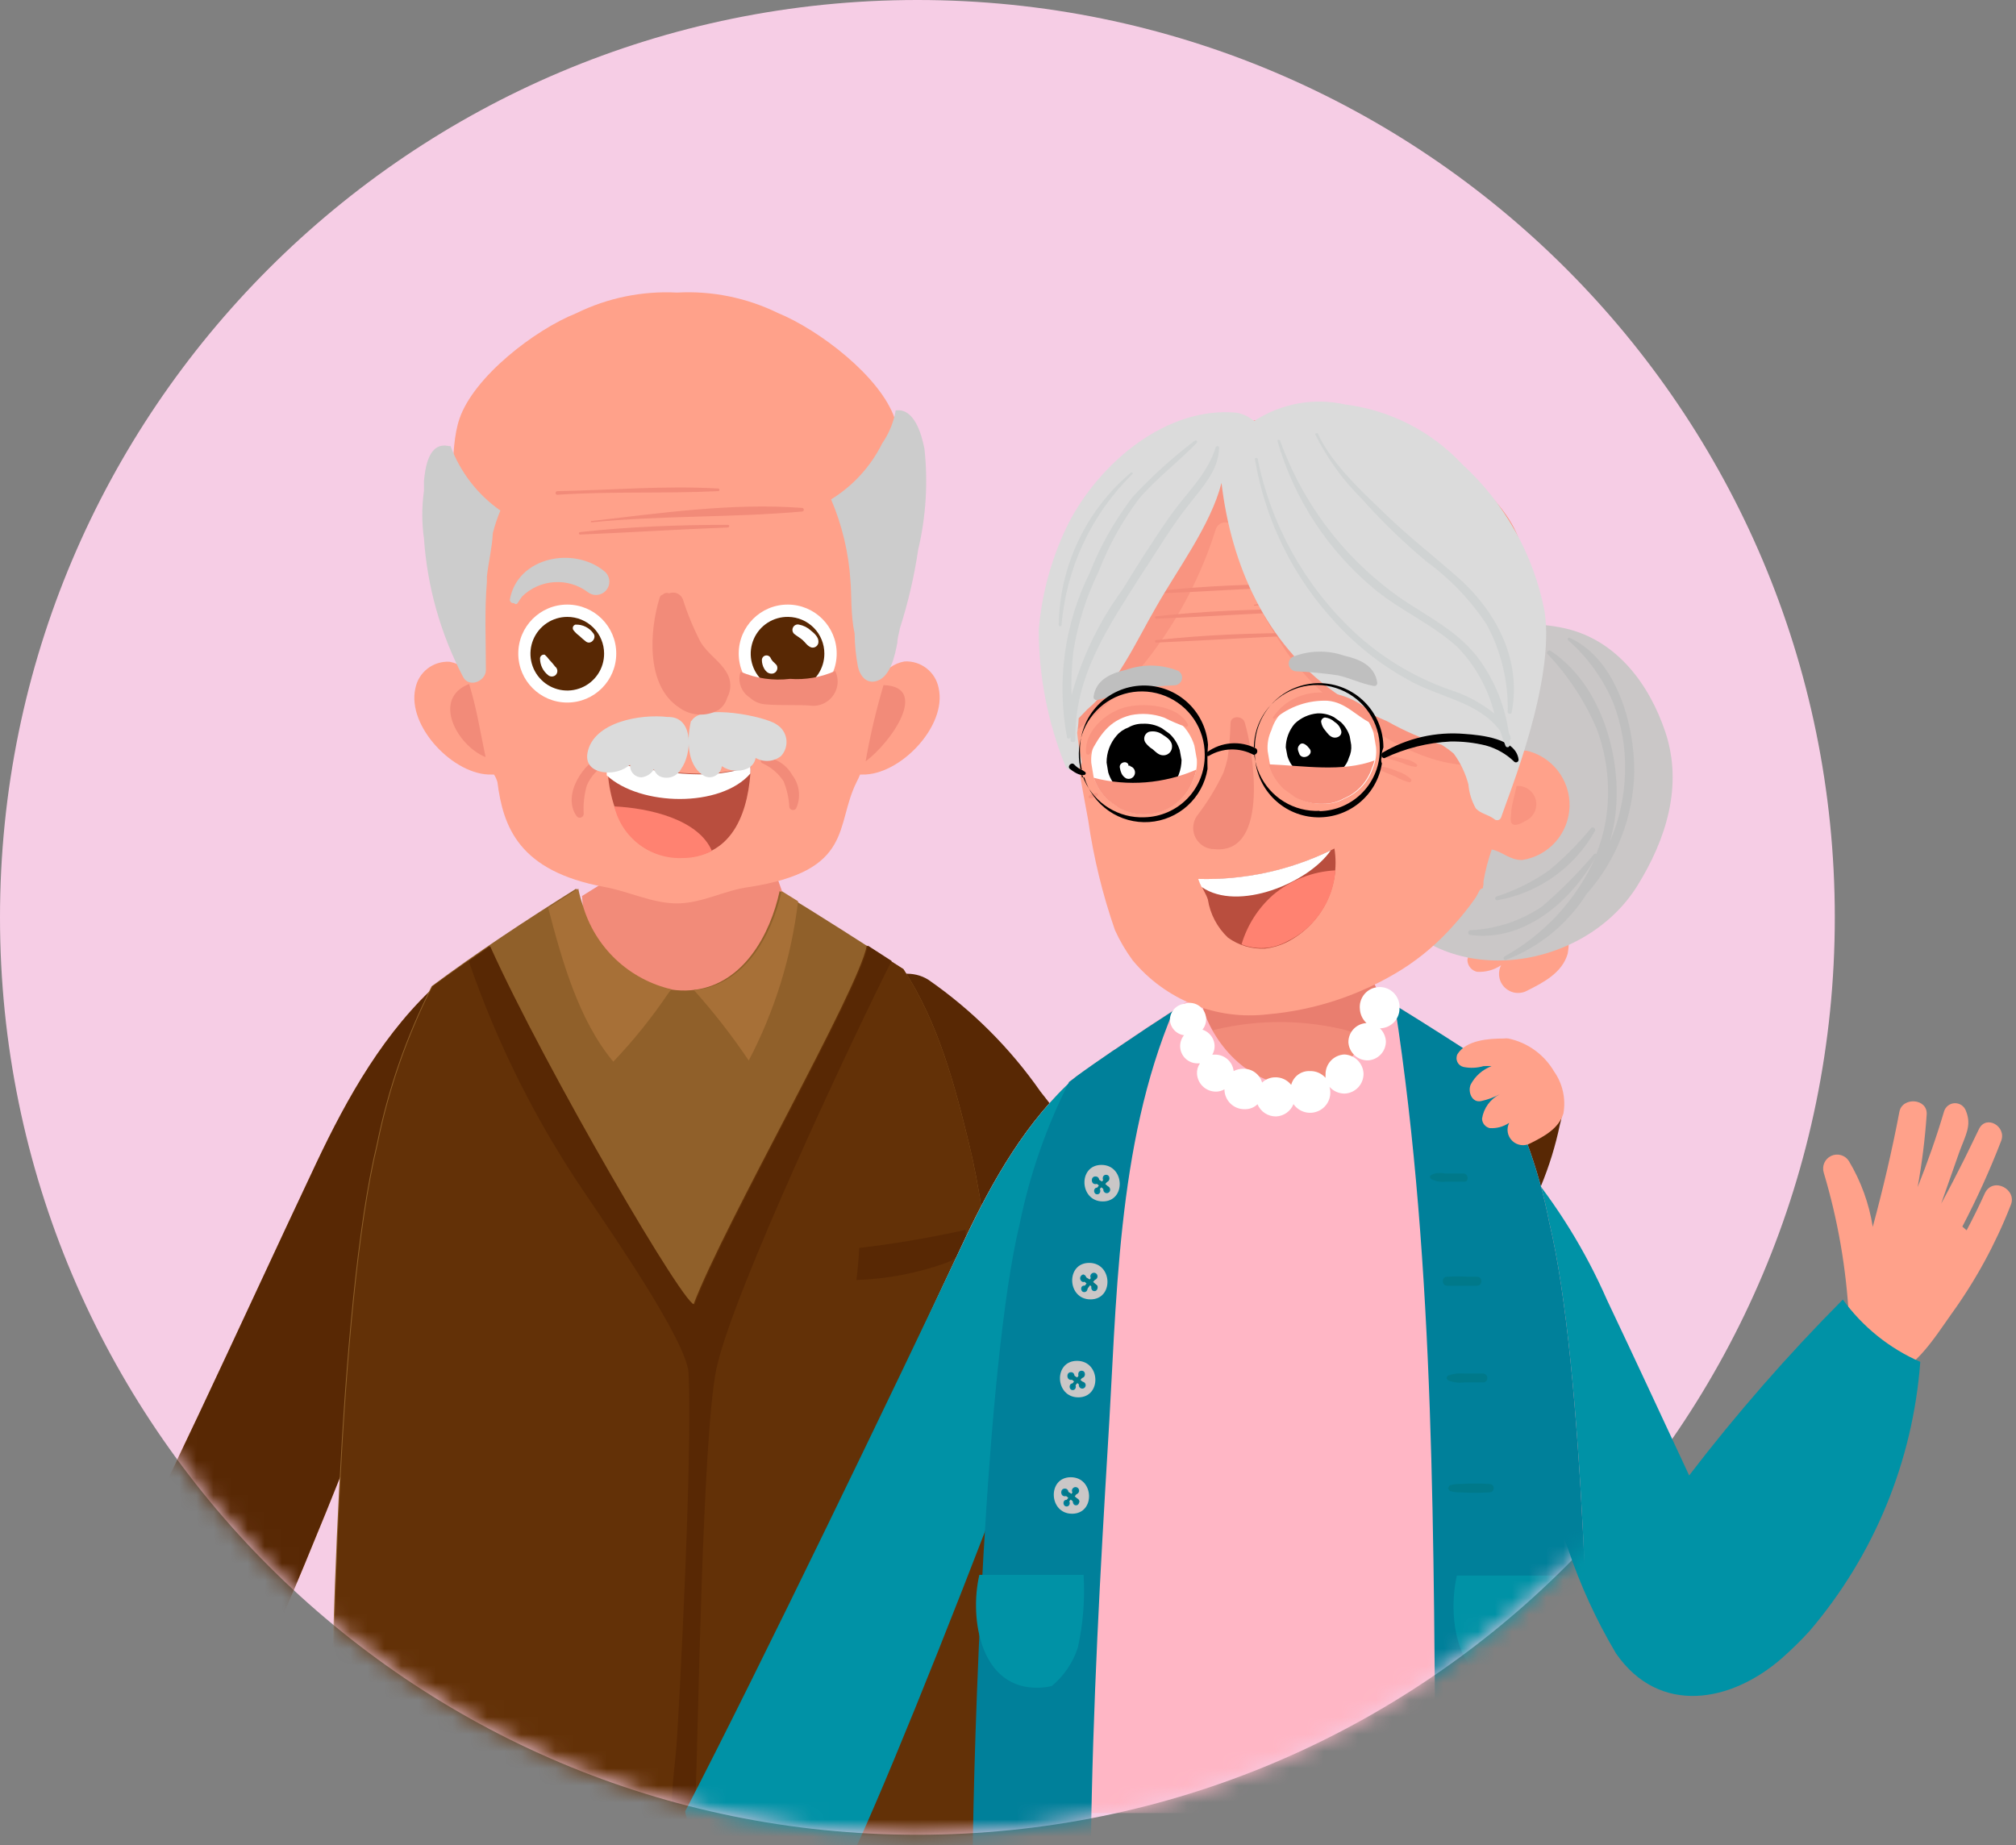 <svg width="118" height="108" viewBox="0 0 118 108" fill="none" xmlns="http://www.w3.org/2000/svg">
<rect x="0" y="0" width="118" height="108" fill="#808080" stroke="none"/>
<path d="M53.697 107.394C83.353 107.394 107.394 83.353 107.394 53.697C107.394 24.041 83.353 0 53.697 0C24.041 0 0 24.041 0 53.697C0 83.353 24.041 107.394 53.697 107.394Z" fill="#F6CDE5"/>
<path d="M116.188 69.821C115.851 70.562 115.495 71.293 115.11 72.015L114.86 71.794C115.712 70.168 116.47 68.494 117.131 66.781C117.458 65.934 116.255 65.222 115.832 66.088C115.553 66.675 115.264 67.252 114.985 67.83C114.543 68.715 114.09 69.59 113.619 70.456C113.965 69.494 114.312 68.465 114.668 67.474C115.024 66.483 115.428 65.896 115.072 65.03C115.025 64.893 114.935 64.775 114.816 64.692C114.697 64.61 114.554 64.569 114.409 64.574C114.264 64.58 114.125 64.632 114.012 64.722C113.9 64.813 113.819 64.938 113.782 65.078C113.34 66.569 112.82 68.041 112.243 69.485C112.497 68.081 112.674 66.665 112.772 65.242C112.84 64.279 111.339 64.193 111.175 65.078C110.742 67.358 110.213 69.6 109.616 71.813C109.402 70.453 108.928 69.146 108.221 67.964C108.116 67.796 107.952 67.671 107.761 67.615C107.57 67.558 107.365 67.573 107.184 67.657C107.003 67.741 106.859 67.888 106.779 68.07C106.699 68.252 106.689 68.458 106.749 68.647C107.575 71.411 108.069 74.263 108.221 77.143C108.217 77.159 108.217 77.176 108.221 77.191C108.163 77.319 108.137 77.459 108.148 77.599C108.158 77.739 108.204 77.874 108.281 77.992C108.358 78.109 108.463 78.205 108.588 78.27C108.712 78.336 108.851 78.368 108.991 78.365C109.012 78.479 109.061 78.586 109.136 78.676C109.21 78.765 109.306 78.834 109.414 78.875L109.155 79.385C108.876 79.953 109.27 80.857 110.001 80.751C111.926 80.463 113.157 78.404 114.225 76.903C115.638 74.946 116.799 72.819 117.679 70.572C118.112 69.638 116.679 68.859 116.188 69.821Z" fill="#FFA18A"/>
<path d="M107.865 76.067C104.649 79.302 101.644 82.741 98.869 86.362C97.272 82.937 95.685 79.512 94.059 76.087C92.798 73.208 91.136 70.523 89.123 68.11C88.219 67.475 87.295 66.86 86.342 66.263L83.706 64.579C83.389 64.513 83.067 64.474 82.744 64.464C83.437 67.956 86.034 75.365 88.959 83.004C88.959 83.004 88.959 83.004 88.959 83.072C89.922 85.592 90.739 88.132 91.769 90.624C92.487 92.771 93.432 94.836 94.588 96.782C97.118 100.429 101.323 99.668 104.306 97.052C104.869 96.555 105.406 96.028 105.912 95.474C109.695 91.044 111.967 85.523 112.397 79.714C110.588 78.925 109.023 77.665 107.865 76.067Z" fill="#0092A6"/>
<mask id="mask0_394_46528" style="mask-type:alpha" maskUnits="userSpaceOnUse" x="0" y="0" width="108" height="108">
<path d="M53.697 107.394C83.353 107.394 107.394 83.353 107.394 53.697C107.394 24.041 83.353 0 53.697 0C24.041 0 0 24.041 0 53.697C0 83.353 24.041 107.394 53.697 107.394Z" fill="#A2B5A5"/>
</mask>
<g mask="url(#mask0_394_46528)">
<path d="M96.868 45.278C96.868 45.253 96.858 45.228 96.84 45.21C96.822 45.192 96.798 45.182 96.772 45.182C96.747 45.182 96.722 45.192 96.704 45.21C96.686 45.228 96.676 45.253 96.676 45.278C96.992 47.002 96.735 48.781 95.944 50.344C95.154 51.908 93.873 53.17 92.298 53.937C92.275 53.95 92.257 53.971 92.249 53.997C92.24 54.022 92.242 54.049 92.253 54.074C92.264 54.098 92.283 54.117 92.308 54.128C92.332 54.138 92.36 54.139 92.385 54.13C94.11 53.49 95.53 52.224 96.361 50.582C97.192 48.941 97.373 47.047 96.868 45.278Z" fill="#BFBFBF"/>
<path d="M94.049 47.376C93.816 46.301 93.361 45.288 92.716 44.398C92.07 43.509 91.246 42.763 90.297 42.209C90.22 42.161 90.153 42.267 90.21 42.334C90.956 43.068 91.65 43.853 92.288 44.682C92.843 45.57 93.301 46.515 93.655 47.501C93.679 47.543 93.716 47.575 93.761 47.593C93.807 47.61 93.856 47.612 93.903 47.597C93.949 47.583 93.988 47.553 94.015 47.512C94.042 47.472 94.054 47.424 94.049 47.376Z" fill="#BFBFBF"/>
<path d="M92.462 42.469C92.017 41.837 91.418 41.33 90.721 40.997C90.605 40.997 90.538 41.151 90.644 41.208C91.837 42.03 92.759 43.189 93.29 44.537C93.306 44.566 93.332 44.589 93.363 44.601C93.394 44.613 93.428 44.614 93.46 44.604C93.492 44.594 93.519 44.573 93.537 44.545C93.555 44.517 93.563 44.484 93.559 44.451C93.393 43.698 93.012 43.009 92.462 42.469Z" fill="#BFBFBF"/>
<path d="M92.972 47.876C92.742 47.13 92.373 46.435 91.884 45.826C91.865 45.796 91.835 45.774 91.799 45.766C91.764 45.758 91.727 45.764 91.697 45.783C91.666 45.802 91.644 45.833 91.636 45.868C91.628 45.903 91.634 45.94 91.653 45.971C91.856 46.336 92.048 46.692 92.221 47.068C92.394 47.443 92.462 47.731 92.616 48.03C92.769 48.328 93.02 48.078 92.972 47.876Z" fill="#BFBFBF"/>
<path d="M91.095 52.773C90.566 51.859 89.065 50.445 87.805 50.406C87.701 50.366 87.59 50.347 87.478 50.349C86.381 50.349 84.774 50.455 84.129 51.465C84.079 51.553 84.05 51.653 84.044 51.755C84.039 51.857 84.058 51.959 84.099 52.052C84.14 52.146 84.203 52.229 84.281 52.294C84.36 52.359 84.453 52.404 84.553 52.427C85.035 52.525 85.534 52.502 86.006 52.36L86.583 52.302C85.939 52.553 85.406 53.028 85.082 53.639C84.851 54.149 85.169 55.005 85.861 54.89C86.32 54.784 86.763 54.619 87.18 54.399C86.836 54.573 86.539 54.828 86.315 55.141C86.09 55.454 85.945 55.817 85.89 56.199C85.895 56.358 85.952 56.512 86.053 56.635C86.154 56.759 86.293 56.846 86.448 56.882C86.949 56.914 87.447 56.779 87.863 56.497C87.754 56.71 87.716 56.953 87.756 57.189C87.795 57.425 87.91 57.643 88.082 57.809C88.255 57.975 88.477 58.081 88.714 58.112C88.952 58.142 89.193 58.096 89.402 57.978C90.364 57.497 91.442 56.93 91.759 55.823C91.855 55.296 91.846 54.755 91.732 54.232C91.618 53.709 91.402 53.213 91.095 52.773Z" fill="#FFA18A"/>
<path d="M89.575 62.597C89.416 62.29 89.19 62.022 88.914 61.814C88.638 61.606 88.319 61.462 87.98 61.394C87.641 61.325 87.291 61.334 86.956 61.419C86.621 61.504 86.309 61.663 86.044 61.885C84.466 63.145 82.994 64.502 81.531 65.878C80.29 67.22 78.883 68.4 77.346 69.389C74.517 70.939 70.024 70.169 67.09 69.216C64.348 68.331 62.606 66.08 60.903 63.896C59.119 61.339 56.894 59.12 54.332 57.343C52.61 56.266 49.954 57.853 50.214 59.913C50.907 65.483 52.654 70.87 55.361 75.788C58.065 80.685 62.423 83.918 68.206 83.543C73.594 83.096 78.769 81.234 83.206 78.145C87.376 75.213 90.273 70.803 91.307 65.81C91.41 65.486 91.447 65.144 91.415 64.805C91.383 64.466 91.283 64.136 91.122 63.837C90.96 63.537 90.74 63.273 90.474 63.06C90.209 62.847 89.903 62.689 89.575 62.597Z" fill="#582804"/>
<path d="M44.817 50.551C44.586 50.416 43.219 51.195 43.162 51.003C42.2 50.936 41.237 50.897 40.275 50.888C39.159 50.888 37.504 51.34 36.177 51.07C36.106 51.161 36.018 51.236 35.917 51.292L34.069 52.446C34.143 54.017 34.66 55.535 35.561 56.824C36.043 57.403 36.65 57.865 37.337 58.175C38.024 58.485 38.772 58.635 39.525 58.613C42.315 58.69 45.663 57.372 46.52 53.293C45.548 52.648 45.808 51.118 44.817 50.551Z" fill="#F28B79"/>
<path d="M25.795 57.421C22.524 60.307 20.33 64.233 18.502 68.1C13.893 77.856 9.516 87.67 4.512 97.234C4.84 99.582 7.726 101.275 10.122 102.045C10.83 102.304 11.61 102.289 12.308 102.002C13.006 101.716 13.572 101.178 13.893 100.496C17.444 93.414 29.288 63.444 30.991 54.861C30.008 54.955 29.055 55.25 28.191 55.727C27.383 56.285 26.584 56.824 25.795 57.421Z" fill="#FBB39C"/>
<path d="M25.795 57.421C22.524 60.307 20.33 64.233 18.502 68.1C13.893 77.856 9.516 87.67 4.512 97.234C4.84 99.582 7.726 101.275 10.122 102.045C10.83 102.304 11.61 102.289 12.308 102.002C13.006 101.716 13.572 101.178 13.893 100.496C17.444 93.414 29.288 63.444 30.991 54.861C30.008 54.955 29.055 55.25 28.191 55.727C27.383 56.285 26.584 56.824 25.795 57.421Z" fill="#582804"/>
<path d="M56.728 66.984C55.9 63.568 54.928 59.854 52.879 56.727C50.474 55.188 48.068 53.639 45.634 52.157C45.066 54.764 43.498 57.535 40.727 57.93C37.6 58.363 34.955 55.794 33.992 52.975C33.881 52.661 33.794 52.34 33.733 52.013C30.846 53.822 27.96 55.717 25.266 57.728C23.781 60.653 22.7 63.767 22.052 66.984C19.762 76.432 19.377 98.455 19.31 105.613H59.383C59.431 98.455 59.046 76.432 56.728 66.984Z" fill="#90602A"/>
<path d="M40.621 57.959C41.783 59.256 42.853 60.632 43.825 62.077C45.347 59.171 46.325 56.011 46.712 52.754L45.75 52.157C45.182 54.765 43.614 57.536 40.843 57.93H40.65L40.621 57.959Z" fill="#A77037"/>
<path d="M35.897 62.144C37.093 60.888 38.181 59.533 39.149 58.093C39.202 58.028 39.26 57.967 39.322 57.911C38.091 57.629 36.958 57.023 36.041 56.155C35.124 55.287 34.456 54.189 34.108 52.975C33.997 52.661 33.91 52.34 33.848 52.013L32.087 53.139C32.895 56.227 33.867 59.71 35.897 62.144Z" fill="#A77037"/>
<path d="M56.728 66.984C55.9 63.568 54.929 59.854 52.879 56.727L50.734 55.352C50.243 57.978 42.421 71.554 40.602 76.326C40.323 77.067 31.837 62.529 28.624 55.39C27.508 56.16 26.401 56.929 25.314 57.728C23.829 60.654 22.748 63.767 22.1 66.984C19.811 76.432 19.426 98.455 19.358 105.614L59.941 109.087C59.941 101.919 59.047 76.432 56.728 66.984Z" fill="#633107"/>
<path d="M50.128 74.922C51.927 74.862 53.706 74.522 55.4 73.912C56.468 73.508 56.555 72.815 56.516 71.987C54.46 72.445 52.383 72.799 50.291 73.046C50.262 73.642 50.205 74.287 50.128 74.922Z" fill="#582804"/>
<path d="M39.602 102.102C39.525 103.141 39.333 104.411 39.323 105.614H40.699C40.872 101.246 41.103 84.187 41.93 80.127C42.892 75.576 50.291 59.97 52.187 56.246L50.801 55.352C50.31 57.978 42.488 71.554 40.67 76.326C40.391 77.067 31.905 62.529 28.691 55.39L27.441 56.266C29.114 61.136 31.438 65.757 34.349 70.005C35.638 71.929 40.218 78.52 40.304 80.386C40.535 85.341 39.756 99.87 39.602 102.102Z" fill="#582804"/>
<path d="M54.938 40.265C54.849 39.81 54.598 39.403 54.232 39.119C53.866 38.834 53.41 38.691 52.947 38.716C52.639 38.768 52.348 38.891 52.096 39.075C51.844 39.258 51.638 39.498 51.494 39.774C51.658 38.206 53.543 27.93 52.37 24.496C51.523 22.033 47.944 19.31 45.529 18.319C43.697 17.424 41.666 17.013 39.631 17.126C37.59 17.019 35.557 17.436 33.723 18.338C31.308 19.3 27.729 22.052 26.892 24.515C25.709 27.95 27.595 38.225 27.768 39.794C27.621 39.519 27.415 39.281 27.163 39.098C26.911 38.914 26.621 38.79 26.315 38.735C25.85 38.708 25.392 38.85 25.024 39.135C24.656 39.419 24.404 39.828 24.314 40.284C23.794 42.526 26.594 45.413 28.778 45.336H28.913C29.003 45.471 29.071 45.621 29.115 45.778C29.451 48.414 30.375 50.993 35.378 51.917C36.831 52.176 38.168 52.879 39.631 52.879C41.093 52.879 42.421 52.099 43.874 51.917C50.003 50.955 48.867 48.318 50.137 45.778C50.213 45.634 50.28 45.487 50.34 45.336H50.474C52.658 45.393 55.458 42.507 54.938 40.265Z" fill="#FFA18A"/>
<path d="M26.373 26.112H26.276C25.083 25.833 24.891 27.392 24.814 28.152C24.814 28.345 24.814 28.547 24.814 28.739C24.684 29.658 24.684 30.591 24.814 31.51C25.008 34.343 25.788 37.105 27.104 39.621C27.45 40.294 28.451 39.871 28.441 39.207C28.441 37.485 28.355 35.763 28.499 34.05C28.498 34.028 28.498 34.005 28.499 33.983C28.499 33.896 28.499 33.819 28.499 33.742C28.595 32.876 28.807 32.049 28.845 31.212C28.959 30.759 29.107 30.315 29.288 29.884C27.956 28.952 26.939 27.636 26.373 26.112Z" fill="#CCCCCC"/>
<path d="M54.111 26.276C53.947 25.439 53.524 23.87 52.427 24.024C52.306 24.715 52.037 25.372 51.638 25.949C50.968 27.301 49.931 28.438 48.646 29.23C49.297 30.756 49.681 32.384 49.781 34.04C49.849 34.733 49.781 35.965 50.022 37.09C50.03 37.736 50.094 38.38 50.214 39.015C50.33 39.553 50.715 40.063 51.34 39.852C52.148 39.582 52.389 38.312 52.523 37.62C52.523 37.36 52.62 37.081 52.668 36.792C53.152 35.281 53.512 33.733 53.745 32.164C54.2 30.236 54.323 28.245 54.111 26.276Z" fill="#CCCCCC"/>
<path d="M51.715 40.102C51.279 41.568 50.929 43.059 50.666 44.566C52.206 43.412 54.409 40.188 51.715 40.102Z" fill="#F28B79"/>
<path d="M28.422 44.316C28.123 42.892 27.892 41.43 27.459 40.035C25.256 40.891 26.747 43.643 28.422 44.316Z" fill="#F28B79"/>
<path d="M42.613 30.721C39.727 30.721 36.84 30.827 33.954 31.145C33.867 31.145 33.858 31.289 33.954 31.289C36.84 31.173 39.727 30.981 42.613 30.875C42.709 30.846 42.709 30.721 42.613 30.721Z" fill="#F28B79"/>
<path d="M46.943 29.73C42.854 29.422 38.64 30.038 34.589 30.5V30.576C38.688 30.163 42.844 30.307 46.943 29.942C46.971 29.942 46.998 29.93 47.018 29.91C47.038 29.891 47.049 29.864 47.049 29.836C47.049 29.808 47.038 29.781 47.018 29.761C46.998 29.741 46.971 29.73 46.943 29.73Z" fill="#F28B79"/>
<path d="M42.036 28.595C38.899 28.412 35.763 28.691 32.626 28.748C32.482 28.748 32.482 28.97 32.626 28.96C35.753 28.748 38.909 28.902 42.036 28.748C42.056 28.748 42.076 28.74 42.09 28.726C42.105 28.711 42.113 28.692 42.113 28.671C42.113 28.651 42.105 28.631 42.09 28.617C42.076 28.603 42.056 28.595 42.036 28.595Z" fill="#F28B79"/>
<path d="M35.358 33.425C33.578 31.972 30.307 32.588 29.845 35.08C29.841 35.111 29.845 35.143 29.857 35.173C29.868 35.203 29.886 35.23 29.909 35.252C29.933 35.273 29.961 35.289 29.991 35.297C30.022 35.306 30.055 35.307 30.086 35.301C30.097 35.319 30.113 35.334 30.131 35.344C30.15 35.354 30.17 35.359 30.192 35.359C30.213 35.359 30.233 35.354 30.252 35.344C30.27 35.334 30.286 35.319 30.297 35.301C30.384 35.166 30.471 35.032 30.567 34.907C31.074 34.414 31.741 34.119 32.447 34.075C33.152 34.031 33.851 34.24 34.415 34.666C34.58 34.791 34.788 34.846 34.992 34.818C35.197 34.789 35.382 34.681 35.507 34.517C35.632 34.352 35.687 34.145 35.659 33.94C35.631 33.735 35.523 33.55 35.358 33.425Z" fill="#CCCCCC"/>
<path d="M35.34 44.162C34.146 44.614 32.886 46.529 33.742 47.76C33.769 47.8 33.807 47.831 33.851 47.849C33.896 47.866 33.945 47.87 33.992 47.858C34.038 47.846 34.08 47.82 34.111 47.784C34.142 47.748 34.161 47.702 34.166 47.654C34.13 47.087 34.192 46.517 34.349 45.971C34.591 45.414 35.02 44.958 35.561 44.681C35.83 44.527 35.647 44.037 35.34 44.162Z" fill="#F28B79"/>
<path d="M46.365 45.355C46.198 45.058 45.959 44.807 45.67 44.626C45.381 44.444 45.051 44.338 44.711 44.316C44.669 44.317 44.629 44.332 44.597 44.357C44.564 44.383 44.541 44.418 44.53 44.458C44.519 44.498 44.522 44.541 44.537 44.579C44.552 44.618 44.579 44.65 44.614 44.672C45.125 44.897 45.559 45.264 45.865 45.73C46.062 46.215 46.176 46.728 46.202 47.251C46.213 47.293 46.236 47.331 46.269 47.36C46.301 47.389 46.342 47.408 46.385 47.414C46.428 47.42 46.472 47.413 46.511 47.395C46.551 47.376 46.584 47.346 46.606 47.308C46.745 46.991 46.797 46.642 46.754 46.299C46.712 45.955 46.578 45.629 46.365 45.355Z" fill="#F28B79"/>
<path d="M33.203 41.122C34.786 41.122 36.07 39.838 36.07 38.255C36.07 36.671 34.786 35.388 33.203 35.388C31.619 35.388 30.336 36.671 30.336 38.255C30.336 39.838 31.619 41.122 33.203 41.122Z" fill="white"/>
<path d="M35.359 38.255C35.361 38.681 35.236 39.099 35 39.454C34.764 39.81 34.428 40.088 34.035 40.252C33.641 40.417 33.208 40.461 32.789 40.379C32.37 40.297 31.985 40.093 31.683 39.791C31.381 39.49 31.174 39.106 31.09 38.688C31.006 38.27 31.049 37.836 31.211 37.442C31.374 37.047 31.651 36.71 32.005 36.473C32.36 36.236 32.777 36.109 33.203 36.109C33.486 36.108 33.766 36.162 34.028 36.27C34.289 36.377 34.527 36.535 34.727 36.734C34.927 36.933 35.086 37.17 35.194 37.431C35.303 37.692 35.359 37.972 35.359 38.255Z" fill="#582804"/>
<path d="M46.106 41.122C47.689 41.122 48.973 39.838 48.973 38.255C48.973 36.671 47.689 35.388 46.106 35.388C44.522 35.388 43.239 36.671 43.239 38.255C43.239 39.838 44.522 41.122 46.106 41.122Z" fill="white"/>
<path d="M48.251 38.255C48.253 38.683 48.127 39.103 47.889 39.459C47.651 39.816 47.313 40.094 46.916 40.257C46.52 40.42 46.084 40.461 45.664 40.375C45.244 40.289 44.859 40.08 44.559 39.774C44.258 39.468 44.056 39.079 43.977 38.658C43.899 38.236 43.948 37.801 44.118 37.408C44.288 37.014 44.572 36.681 44.933 36.449C45.294 36.218 45.716 36.099 46.144 36.109C46.707 36.119 47.242 36.349 47.637 36.751C48.031 37.152 48.251 37.692 48.251 38.255Z" fill="#582804"/>
<path d="M46.241 39.736C45.259 39.857 44.263 39.714 43.354 39.322C43.305 39.445 43.279 39.575 43.277 39.707C43.275 39.934 43.331 40.158 43.441 40.357C43.55 40.556 43.709 40.723 43.903 40.843C44.151 41.072 44.47 41.208 44.807 41.228C45.769 41.314 46.674 41.228 47.607 41.314C47.984 41.312 48.344 41.161 48.611 40.894C48.877 40.628 49.028 40.267 49.031 39.89C49.03 39.677 48.98 39.466 48.886 39.274C48.056 39.645 47.147 39.804 46.241 39.736Z" fill="#F28B79"/>
<path d="M36.003 44.653C35.857 44.632 35.719 44.569 35.609 44.47C35.56 44.569 35.536 44.678 35.541 44.788C35.667 47.568 36.831 50.252 39.996 50.185C43.008 50.108 43.845 47.356 43.951 44.807C41.478 45.74 38.495 45.096 36.003 44.653Z" fill="#B94E3E"/>
<path d="M35.955 47.202C36.17 48.099 36.691 48.892 37.429 49.443C38.167 49.995 39.076 50.271 39.996 50.223C40.579 50.22 41.153 50.078 41.67 49.81C40.881 47.962 38.014 47.298 35.955 47.202Z" fill="#FF8271"/>
<path d="M43.921 45.278C43.931 45.131 43.931 44.983 43.921 44.836C41.448 45.798 38.466 45.124 35.974 44.682C35.827 44.661 35.69 44.597 35.579 44.499C35.53 44.597 35.507 44.707 35.512 44.816C35.512 45.009 35.512 45.201 35.512 45.384C37.484 47.203 42.18 47.289 43.921 45.278Z" fill="white"/>
<path d="M39.188 41.969C39.157 41.959 39.123 41.959 39.092 41.969C37.495 41.776 34.724 42.257 34.387 44.066C34.262 44.74 34.695 45.115 35.349 45.202C35.622 45.236 35.9 45.215 36.164 45.139C36.429 45.063 36.675 44.934 36.888 44.759C36.878 44.852 36.886 44.945 36.914 45.034C36.942 45.123 36.988 45.206 37.05 45.275C37.112 45.345 37.188 45.401 37.273 45.44C37.357 45.479 37.449 45.499 37.543 45.5C37.693 45.484 37.837 45.433 37.965 45.351C38.092 45.27 38.198 45.159 38.274 45.028C38.333 45.197 38.448 45.34 38.601 45.432C38.827 45.54 39.087 45.555 39.324 45.474C39.561 45.393 39.757 45.223 39.871 44.999C40.477 44.182 40.641 42.026 39.188 41.969Z" fill="#DBDBDB"/>
<path d="M45.432 42.391C44.797 41.939 41.083 41.169 40.487 42.18C40.47 42.187 40.455 42.199 40.445 42.214C40.435 42.23 40.429 42.248 40.429 42.266C40.217 43.228 40.179 44.71 41.131 45.364C41.249 45.45 41.39 45.497 41.535 45.497C41.681 45.497 41.822 45.45 41.94 45.364C42.027 45.307 42.1 45.23 42.153 45.14C42.206 45.05 42.239 44.949 42.247 44.845C42.464 44.992 42.714 45.083 42.975 45.108C43.235 45.133 43.498 45.092 43.739 44.989C43.866 44.934 43.977 44.847 44.063 44.738C44.149 44.629 44.206 44.5 44.229 44.364C44.459 44.496 44.722 44.556 44.986 44.537C45.251 44.519 45.503 44.421 45.711 44.258C45.835 44.125 45.928 43.967 45.982 43.793C46.036 43.62 46.05 43.437 46.024 43.257C45.997 43.077 45.93 42.906 45.827 42.756C45.725 42.606 45.59 42.482 45.432 42.391Z" fill="#DBDBDB"/>
<path d="M42.536 39.371C42.142 38.688 41.42 38.274 41.006 37.581C40.589 36.775 40.241 35.935 39.967 35.07C39.937 34.995 39.891 34.926 39.834 34.868C39.777 34.81 39.709 34.764 39.633 34.733C39.558 34.702 39.477 34.685 39.396 34.685C39.315 34.686 39.234 34.702 39.159 34.733C39.1 34.705 39.034 34.697 38.97 34.709C38.906 34.721 38.847 34.753 38.803 34.801C38.757 34.81 38.715 34.832 38.681 34.864C38.646 34.897 38.622 34.938 38.611 34.983C38.014 36.908 37.793 40.14 39.746 41.41C40.076 41.655 40.469 41.798 40.879 41.824C41.289 41.85 41.697 41.756 42.055 41.555C42.305 41.382 42.486 41.127 42.565 40.833C42.69 40.609 42.753 40.355 42.748 40.098C42.743 39.841 42.67 39.59 42.536 39.371Z" fill="#F28B79"/>
<path d="M47.462 36.907C47.269 36.729 47.029 36.609 46.77 36.561C46.703 36.544 46.633 36.55 46.57 36.578C46.507 36.606 46.456 36.654 46.423 36.715C46.389 36.776 46.376 36.848 46.386 36.917C46.397 36.987 46.43 37.051 46.481 37.1C46.645 37.235 46.827 37.331 46.981 37.465C47.135 37.6 47.26 37.822 47.491 37.898C47.541 37.91 47.594 37.91 47.644 37.899C47.694 37.887 47.741 37.864 47.781 37.832C47.821 37.799 47.853 37.758 47.874 37.711C47.896 37.664 47.906 37.613 47.905 37.562C47.915 37.292 47.655 37.061 47.462 36.907Z" fill="white"/>
<path d="M45.461 38.937C45.389 38.856 45.312 38.779 45.23 38.706C45.175 38.643 45.129 38.572 45.096 38.495C45.065 38.443 45.017 38.403 44.961 38.381C44.905 38.36 44.843 38.357 44.785 38.375C44.727 38.393 44.677 38.429 44.643 38.479C44.609 38.529 44.592 38.588 44.595 38.649C44.595 38.947 44.778 39.389 45.105 39.428C45.168 39.439 45.232 39.432 45.291 39.409C45.349 39.385 45.4 39.346 45.437 39.294C45.474 39.243 45.496 39.182 45.501 39.119C45.505 39.056 45.491 38.993 45.461 38.937Z" fill="white"/>
<path d="M34.743 37.091C34.625 36.919 34.465 36.78 34.278 36.687C34.091 36.594 33.884 36.551 33.675 36.562C33.644 36.571 33.615 36.588 33.592 36.611C33.568 36.633 33.55 36.661 33.538 36.692C33.527 36.722 33.523 36.755 33.527 36.788C33.531 36.82 33.542 36.852 33.56 36.879C33.658 37.008 33.775 37.121 33.906 37.216C34.034 37.339 34.169 37.455 34.31 37.562C34.599 37.755 34.926 37.35 34.743 37.091Z" fill="white"/>
<path d="M32.492 39.015C32.384 38.873 32.269 38.738 32.145 38.611C32.069 38.506 31.982 38.409 31.886 38.322C31.851 38.315 31.816 38.315 31.782 38.324C31.748 38.332 31.717 38.348 31.69 38.37C31.663 38.392 31.642 38.42 31.627 38.452C31.613 38.483 31.606 38.518 31.607 38.553C31.61 38.738 31.653 38.92 31.735 39.087C31.816 39.253 31.933 39.399 32.078 39.515C32.139 39.569 32.218 39.598 32.299 39.598C32.381 39.598 32.459 39.569 32.52 39.515C32.555 39.482 32.583 39.442 32.6 39.398C32.618 39.353 32.626 39.306 32.623 39.258C32.62 39.211 32.607 39.164 32.584 39.122C32.562 39.08 32.53 39.043 32.492 39.015Z" fill="white"/>
<path d="M79.992 57.17C79.79 57.045 78.568 57.748 78.51 57.574C77.664 57.517 76.817 57.478 75.971 57.478C75.008 57.478 73.498 57.873 72.305 57.632C72.242 57.714 72.163 57.782 72.074 57.834L70.419 58.864C70.487 60.241 70.933 61.572 71.708 62.712C72.14 63.23 72.684 63.643 73.299 63.92C73.914 64.197 74.584 64.33 75.258 64.309C76.704 64.432 78.144 64.014 79.3 63.136C80.455 62.258 81.244 60.982 81.512 59.556C80.647 59.047 80.877 57.671 79.992 57.17Z" fill="#F28B79"/>
<path d="M78.597 60.249C79.419 60.472 80.226 60.748 81.012 61.076C81.239 60.602 81.407 60.101 81.512 59.585C80.647 59.046 80.877 57.661 79.992 57.17C79.79 57.045 78.568 57.748 78.51 57.574C77.664 57.517 76.817 57.478 75.971 57.478C75.008 57.478 73.498 57.873 72.305 57.632C72.242 57.714 72.163 57.782 72.074 57.834L70.419 58.864C70.472 59.375 70.555 59.882 70.669 60.384C73.26 59.686 75.984 59.64 78.597 60.249Z" fill="#E97E6F"/>
<path d="M62.982 63.02C60.095 65.57 58.094 69.11 56.458 72.564C52.331 81.291 48.415 90.075 43.951 98.629C44.249 100.726 46.837 102.246 48.973 102.93C49.605 103.16 50.3 103.147 50.923 102.893C51.545 102.638 52.051 102.161 52.34 101.554C55.516 95.213 66.118 68.398 67.638 60.73C66.756 60.804 65.899 61.066 65.127 61.5C64.425 62 63.684 62.501 62.982 63.02Z" fill="#FBB39C"/>
<path d="M62.982 63.02C60.095 65.57 58.094 69.11 56.458 72.564C52.331 81.291 48.415 90.075 43.951 98.629C44.249 100.726 46.837 102.246 48.973 102.93C49.605 103.16 50.3 103.147 50.923 102.893C51.545 102.638 52.051 102.161 52.34 101.554C55.516 95.213 66.118 68.398 67.638 60.73C66.756 60.804 65.899 61.066 65.127 61.5C64.425 62 63.684 62.501 62.982 63.02Z" fill="#FFB6C5"/>
<path d="M90.681 71.563C90.062 68.338 88.908 65.239 87.266 62.394C85.12 61.018 82.975 59.633 80.791 58.305C80.271 60.633 78.866 63.116 76.394 63.462C73.594 63.857 71.217 61.538 70.409 59.036C70.314 58.753 70.237 58.464 70.178 58.17C67.6 59.796 65.069 61.49 62.606 63.289C61.28 65.906 60.309 68.689 59.72 71.563C57.68 80.011 57.334 99.716 57.276 106.123H93.116C93.067 99.716 92.731 80.011 90.681 71.563Z" fill="#FFB6C5"/>
<path d="M62.982 63.02C60.096 65.57 58.094 69.11 56.459 72.564C52.331 81.291 44.538 97.474 40.102 106.028C40.391 108.125 43.797 108.327 45.943 109.01C47.318 109.453 48.983 110.434 49.618 109.155C52.793 102.814 66.147 68.398 67.668 60.73C66.785 60.804 65.929 61.066 65.156 61.5C64.425 62 63.684 62.501 62.982 63.02Z" fill="#0092A6"/>
<path d="M84.052 106.124H93.126C93.068 99.716 92.731 80.011 90.682 71.564C90.062 68.338 88.908 65.239 87.266 62.395C85.4 61.192 83.533 59.989 81.638 58.825C84.052 74.441 83.879 90.393 84.052 106.124Z" fill="#00809A"/>
<path d="M64.838 84.726C65.377 76.259 65.329 67.09 68.687 59.152C66.609 60.49 64.569 61.875 62.577 63.328C61.251 65.945 60.28 68.728 59.691 71.602C57.651 80.05 56.987 102.391 56.93 108.837L63.847 108.337C63.953 99.735 64.425 91.615 64.838 84.726Z" fill="#00809A"/>
<path d="M67.388 42.584C67.388 42.584 67.321 42.584 67.388 42.584C67.634 42.972 67.807 43.403 67.898 43.854C67.994 44.258 67.975 44.672 68.061 45.076H68.148C68.26 44.631 68.249 44.163 68.115 43.724C67.981 43.285 67.73 42.891 67.388 42.584Z" fill="#F28B79"/>
<path d="M91.615 36.782C89.905 36.391 88.119 36.498 86.467 37.09C86.416 36.996 86.332 36.924 86.23 36.888C86.129 36.852 86.018 36.856 85.919 36.898C83.273 37.917 81.281 40.996 80.319 43.546C79.716 45.014 79.459 46.601 79.567 48.184C79.676 49.767 80.147 51.305 80.945 52.677C84.38 58.074 92.683 56.91 95.829 51.859C97.522 49.136 98.523 45.98 97.474 42.844C96.531 40.034 94.617 37.465 91.615 36.782Z" fill="#CAC7C7"/>
<path d="M89.364 43.941C89.036 43.924 88.708 43.976 88.402 44.095C88.931 40.487 89.778 34.127 88.902 31.587C88.026 29.047 84.592 26.516 82.234 25.554C80.441 24.679 78.454 24.278 76.462 24.39C74.469 24.276 72.481 24.677 70.689 25.554C69.083 26.268 67.607 27.243 66.321 28.441C65.331 29.091 64.488 29.94 63.846 30.934C63.203 31.928 62.774 33.045 62.587 34.214C62.039 38.707 62.867 43.604 63.694 48.011C64.01 50.201 64.535 52.357 65.262 54.447C65.546 55.072 65.895 55.665 66.301 56.218C67.248 57.358 68.465 58.244 69.841 58.795C71.217 59.347 72.709 59.545 74.181 59.373C76.983 59.132 79.687 58.228 82.071 56.737C83.192 56.025 84.206 55.156 85.082 54.159C85.528 53.669 85.942 53.151 86.323 52.61C86.554 52.292 86.593 51.984 86.785 52.003C86.797 51.916 86.813 51.829 86.833 51.744C86.825 51.69 86.825 51.634 86.833 51.58C86.942 50.949 87.103 50.328 87.314 49.723C87.94 49.848 88.363 50.349 89.094 50.339C89.851 50.225 90.543 49.849 91.05 49.276C91.557 48.704 91.847 47.971 91.868 47.207C91.89 46.442 91.643 45.694 91.169 45.094C90.695 44.493 90.026 44.078 89.277 43.922L89.364 43.941Z" fill="#FFA18A"/>
<path d="M71.16 30.981C71.203 30.847 71.293 30.733 71.413 30.66C71.534 30.587 71.676 30.56 71.815 30.583C71.954 30.607 72.079 30.679 72.169 30.787C72.259 30.896 72.307 31.032 72.305 31.173C72.459 33.598 73.979 36.196 75.326 38.197C76.663 40.028 78.367 41.562 80.329 42.7C82.33 43.979 84.784 45.153 87.227 44.682C87.866 44.556 88.473 44.308 89.017 43.95C88.809 43.969 88.605 44.017 88.411 44.095C88.94 40.487 89.787 34.127 88.911 31.587C88.035 29.047 84.601 26.516 82.243 25.554C80.45 24.679 78.463 24.278 76.471 24.39C74.478 24.276 72.49 24.677 70.698 25.554C69.092 26.268 67.616 27.243 66.33 28.441C65.34 29.091 64.497 29.94 63.855 30.934C63.212 31.928 62.783 33.045 62.597 34.214C62.315 37.099 62.399 40.008 62.847 42.873C66.776 39.859 69.679 35.706 71.16 30.981Z" fill="#F99480"/>
<path d="M88.526 48.231C88.709 48.376 89.113 48.164 89.267 48.058C89.502 47.96 89.694 47.781 89.808 47.554C89.923 47.327 89.952 47.067 89.892 46.82C89.832 46.573 89.685 46.356 89.479 46.207C89.273 46.058 89.02 45.988 88.767 46.009C88.671 46.48 88.526 46.971 88.459 47.423C88.478 47.625 88.334 48.087 88.526 48.231Z" fill="#F99480"/>
<path d="M76.153 35.657C73.353 35.657 70.486 35.763 67.706 36.071C67.694 36.066 67.681 36.065 67.669 36.066C67.657 36.068 67.645 36.072 67.635 36.079C67.625 36.087 67.616 36.096 67.611 36.107C67.605 36.118 67.602 36.13 67.602 36.143C67.602 36.155 67.605 36.167 67.611 36.178C67.616 36.189 67.625 36.199 67.635 36.206C67.645 36.213 67.657 36.217 67.669 36.219C67.681 36.221 67.694 36.219 67.706 36.215C70.515 36.099 73.334 35.907 76.153 35.801C76.168 35.796 76.181 35.786 76.189 35.773C76.198 35.76 76.203 35.745 76.203 35.729C76.203 35.713 76.198 35.698 76.189 35.685C76.181 35.672 76.168 35.662 76.153 35.657Z" fill="#F28B79"/>
<path d="M76.153 37.052C73.353 37.052 70.486 37.158 67.706 37.465C67.694 37.461 67.681 37.46 67.669 37.461C67.657 37.463 67.645 37.467 67.635 37.474C67.625 37.481 67.616 37.491 67.611 37.502C67.605 37.513 67.602 37.525 67.602 37.538C67.602 37.55 67.605 37.562 67.611 37.573C67.616 37.584 67.625 37.594 67.635 37.601C67.645 37.608 67.657 37.612 67.669 37.614C67.681 37.616 67.694 37.614 67.706 37.61C70.515 37.494 73.334 37.302 76.153 37.196C76.168 37.191 76.181 37.181 76.189 37.168C76.198 37.155 76.203 37.14 76.203 37.124C76.203 37.108 76.198 37.093 76.189 37.08C76.181 37.067 76.168 37.057 76.153 37.052Z" fill="#F28B79"/>
<path d="M76.153 34.184C73.353 34.184 70.486 34.29 67.706 34.598C67.694 34.593 67.681 34.592 67.669 34.594C67.657 34.595 67.645 34.6 67.635 34.607C67.625 34.614 67.616 34.623 67.611 34.634C67.605 34.645 67.602 34.658 67.602 34.67C67.602 34.682 67.605 34.695 67.611 34.706C67.616 34.717 67.625 34.726 67.635 34.733C67.645 34.74 67.657 34.745 67.669 34.746C67.681 34.748 67.694 34.746 67.706 34.742C70.515 34.627 73.334 34.434 76.153 34.328C76.168 34.323 76.181 34.313 76.189 34.3C76.198 34.287 76.203 34.272 76.203 34.256C76.203 34.24 76.198 34.225 76.189 34.212C76.181 34.199 76.168 34.19 76.153 34.184Z" fill="#F28B79"/>
<path d="M83.081 34.801C79.843 34.701 76.603 34.901 73.402 35.397C73.402 35.397 73.402 35.465 73.402 35.455C76.615 35.138 79.867 35.253 83.081 34.964C83.098 34.958 83.112 34.947 83.123 34.933C83.133 34.918 83.139 34.901 83.139 34.883C83.139 34.865 83.133 34.847 83.123 34.832C83.112 34.818 83.098 34.807 83.081 34.801Z" fill="#F28B79"/>
<path d="M72.853 42.276C72.728 41.882 72.035 41.872 72.026 42.324C72.007 43.02 71.949 43.713 71.853 44.402C71.787 44.679 71.707 44.952 71.612 45.22C71.183 46.127 70.657 46.985 70.044 47.779C69.92 47.968 69.849 48.186 69.84 48.411C69.83 48.636 69.882 48.859 69.99 49.057C70.098 49.254 70.257 49.419 70.451 49.533C70.646 49.647 70.867 49.706 71.092 49.704C74.373 50.012 73.325 43.806 72.853 42.276Z" fill="#F28B79"/>
<path d="M90.403 35.763C89.763 32.459 88.076 29.45 85.592 27.18C83.792 25.249 81.371 24.009 78.751 23.678C77.842 23.472 76.901 23.451 75.984 23.616C75.066 23.782 74.192 24.13 73.412 24.64C73.271 24.534 73.123 24.438 72.969 24.352C72.79 24.268 72.603 24.203 72.411 24.159C68.264 23.755 64.348 27.113 62.539 30.634C61.568 32.587 60.977 34.706 60.798 36.879C60.804 39.579 61.323 42.253 62.328 44.759C62.367 44.886 62.456 44.993 62.574 45.055C62.692 45.117 62.83 45.13 62.958 45.091C63.085 45.051 63.192 44.962 63.254 44.844C63.317 44.726 63.329 44.588 63.29 44.461C63.181 43.942 63.101 43.419 63.049 42.892C63.098 42.612 63.127 42.329 63.136 42.045L63.627 41.536C65.397 40.044 66.513 37.523 67.648 35.57C68.88 33.377 70.862 30.76 71.497 28.268C72.064 33.078 74.085 37.658 78.107 40.516C79.072 41.193 80.107 41.764 81.195 42.219C82.205 42.79 83.272 43.251 84.38 43.594C84.63 43.749 84.868 43.923 85.092 44.114C85.487 44.655 85.778 45.265 85.948 45.913C85.991 46.407 86.138 46.886 86.381 47.318C86.67 47.636 87.132 47.684 87.459 47.943C87.491 47.973 87.53 47.994 87.573 48.004C87.615 48.014 87.66 48.012 87.701 48C87.743 47.987 87.781 47.964 87.811 47.932C87.841 47.9 87.862 47.861 87.872 47.818C88.296 46.539 91.047 39.871 90.403 35.763Z" fill="#DBDBDB"/>
<path d="M68.957 39.265C67.99 38.882 66.918 38.858 65.936 39.198C65.05 39.4 64.165 39.765 64.011 40.756C64.004 40.786 64.004 40.816 64.011 40.846C64.019 40.875 64.035 40.902 64.056 40.923C64.078 40.944 64.104 40.96 64.134 40.968C64.163 40.976 64.194 40.976 64.223 40.968C64.916 40.843 65.579 40.516 66.282 40.352C67.105 40.229 67.933 40.149 68.764 40.112C68.862 40.106 68.955 40.069 69.03 40.005C69.104 39.942 69.156 39.856 69.178 39.761C69.2 39.665 69.19 39.565 69.15 39.476C69.11 39.387 69.042 39.313 68.957 39.265Z" fill="#BFBFBF"/>
<path d="M75.662 38.447C76.629 38.064 77.701 38.041 78.683 38.38C79.569 38.582 80.454 38.947 80.608 39.938C80.615 39.968 80.615 39.999 80.607 40.028C80.6 40.057 80.584 40.084 80.563 40.105C80.541 40.127 80.514 40.142 80.485 40.15C80.456 40.158 80.425 40.158 80.396 40.15C79.703 40.025 79.039 39.698 78.337 39.534C77.517 39.411 76.692 39.331 75.864 39.294C75.766 39.29 75.671 39.254 75.595 39.191C75.519 39.129 75.466 39.043 75.443 38.947C75.42 38.851 75.429 38.751 75.469 38.66C75.508 38.57 75.576 38.495 75.662 38.447Z" fill="#BFBFBF"/>
<path d="M70.698 52.648C70.832 53.501 71.245 54.286 71.871 54.88C72.502 55.337 73.269 55.564 74.046 55.525C74.473 55.475 74.889 55.355 75.277 55.169C76.275 54.674 77.087 53.873 77.596 52.882C78.105 51.892 78.284 50.765 78.106 49.666C75.647 50.921 72.909 51.533 70.149 51.446C70.284 51.859 70.611 52.35 70.698 52.648Z" fill="#B94E3E"/>
<path d="M74.508 52.388C73.638 53.159 73.001 54.159 72.67 55.275C73.09 55.441 73.54 55.514 73.99 55.49C74.44 55.465 74.88 55.342 75.278 55.13C76.09 54.755 76.786 54.169 77.293 53.432C77.801 52.696 78.102 51.837 78.164 50.945C76.82 51.012 75.535 51.519 74.508 52.388Z" fill="#FF8271"/>
<path d="M77.895 49.771C75.48 50.949 72.816 51.523 70.13 51.445C70.185 51.607 70.253 51.765 70.332 51.917C72.459 53.398 76.596 51.676 77.895 49.771Z" fill="white"/>
<path d="M70.053 44.46L69.909 43.642C69.752 43.133 69.463 42.675 69.072 42.314L68.427 41.853C67.945 41.589 67.399 41.462 66.849 41.487C66.042 41.541 65.281 41.883 64.704 42.449C64.411 42.726 64.201 43.079 64.098 43.469C63.918 43.84 63.842 44.252 63.876 44.662L64.011 45.48C64.177 45.989 64.468 46.449 64.858 46.817L65.502 47.279C65.983 47.538 66.525 47.665 67.071 47.645C67.679 47.628 68.268 47.428 68.761 47.071C69.253 46.714 69.627 46.216 69.832 45.643C70.003 45.274 70.079 44.867 70.053 44.46Z" fill="white"/>
<path d="M69.159 44.489L69.053 43.912C68.943 43.544 68.737 43.212 68.456 42.95L68.004 42.623C67.664 42.433 67.277 42.343 66.888 42.363C66.591 42.358 66.298 42.434 66.041 42.584C65.776 42.678 65.54 42.841 65.358 43.056C64.976 43.492 64.768 44.054 64.771 44.634L64.867 45.211C64.979 45.578 65.184 45.91 65.464 46.173L65.926 46.5C66.269 46.682 66.654 46.772 67.042 46.76C67.335 46.761 67.624 46.685 67.879 46.539C68.148 46.441 68.386 46.275 68.572 46.058C68.943 45.615 69.15 45.057 69.159 44.48V44.489Z" fill="black"/>
<path d="M80.541 43.739L80.397 42.901C80.231 42.371 79.929 41.894 79.521 41.516L78.857 41.045C78.358 40.777 77.797 40.648 77.231 40.669C76.803 40.666 76.382 40.775 76.009 40.987C75.637 41.136 75.307 41.374 75.047 41.68C74.755 41.972 74.54 42.332 74.422 42.728C74.239 43.115 74.162 43.543 74.2 43.969L74.345 44.816C74.507 45.343 74.806 45.817 75.211 46.192L75.874 46.673C76.374 46.94 76.935 47.07 77.501 47.048C77.929 47.052 78.35 46.942 78.722 46.731C79.103 46.572 79.445 46.334 79.725 46.031C80.006 45.729 80.218 45.371 80.348 44.98C80.518 44.589 80.585 44.162 80.541 43.739Z" fill="white"/>
<path d="M79.088 43.604L79.001 43.094C78.902 42.778 78.723 42.493 78.482 42.267L78.078 41.978C77.783 41.818 77.45 41.741 77.115 41.757C76.613 41.799 76.141 42.013 75.778 42.363C75.45 42.751 75.266 43.24 75.258 43.748L75.355 44.258C75.45 44.576 75.63 44.862 75.874 45.086L76.278 45.374C76.573 45.534 76.905 45.614 77.24 45.605C77.497 45.605 77.749 45.539 77.972 45.413C78.208 45.328 78.417 45.182 78.578 44.989C78.756 44.814 78.886 44.595 78.953 44.355C79.066 44.121 79.112 43.862 79.088 43.604Z" fill="black"/>
<path d="M64.021 45.528C64.187 46.027 64.474 46.477 64.858 46.837L65.503 47.299C65.984 47.558 66.525 47.684 67.071 47.664C67.679 47.648 68.268 47.448 68.761 47.09C69.254 46.733 69.627 46.236 69.832 45.663C69.919 45.466 69.984 45.259 70.025 45.047C68.134 45.876 66.019 46.045 64.021 45.528Z" fill="#F99480"/>
<path d="M74.287 44.739V44.816C74.45 45.343 74.748 45.818 75.153 46.192L75.817 46.673C76.316 46.941 76.877 47.07 77.443 47.048C77.871 47.052 78.292 46.942 78.665 46.731C79.045 46.572 79.387 46.334 79.667 46.032C79.948 45.729 80.16 45.371 80.291 44.98C80.359 44.828 80.414 44.67 80.454 44.508C78.559 45.22 76.288 44.816 74.287 44.739Z" fill="#F99480"/>
<path d="M78.511 42.805C78.485 42.692 78.436 42.586 78.369 42.492C78.301 42.398 78.215 42.318 78.116 42.257C77.964 42.112 77.768 42.02 77.558 41.997C77.495 42.002 77.436 42.031 77.394 42.077C77.351 42.123 77.327 42.184 77.327 42.247C77.355 42.438 77.439 42.615 77.568 42.757C77.703 42.931 77.847 43.133 78.068 43.171C78.29 43.209 78.549 43.056 78.511 42.805Z" fill="white"/>
<path d="M76.644 43.816C76.528 43.662 76.259 43.383 76.066 43.594C75.874 43.806 76.008 43.989 76.066 44.162C76.287 44.528 76.932 44.153 76.644 43.816Z" fill="white"/>
<path d="M68.043 42.998C67.931 42.915 67.802 42.858 67.666 42.829C67.53 42.801 67.389 42.803 67.254 42.834C67.195 42.855 67.141 42.889 67.097 42.933C67.052 42.977 67.019 43.031 66.997 43.09C66.976 43.149 66.968 43.212 66.974 43.274C66.981 43.336 67 43.396 67.032 43.45C67.147 43.613 67.295 43.751 67.465 43.854C67.667 44.027 67.841 44.229 68.129 44.21C68.257 44.203 68.377 44.147 68.464 44.054C68.552 43.961 68.601 43.838 68.601 43.71C68.62 43.354 68.273 43.142 68.043 42.998Z" fill="white"/>
<path d="M66.138 44.817H66.051C66.047 44.808 66.044 44.798 66.044 44.788C66.044 44.778 66.047 44.768 66.051 44.759C65.935 44.48 65.464 44.644 65.551 44.961C65.568 45.071 65.6 45.178 65.647 45.279C65.704 45.395 65.795 45.492 65.907 45.557C65.954 45.578 66.004 45.59 66.055 45.59C66.107 45.591 66.158 45.581 66.205 45.561C66.252 45.541 66.295 45.511 66.331 45.474C66.366 45.437 66.394 45.393 66.411 45.345C66.429 45.297 66.437 45.246 66.434 45.194C66.431 45.143 66.418 45.093 66.395 45.047C66.372 45.001 66.34 44.96 66.301 44.927C66.261 44.894 66.216 44.87 66.166 44.855L66.138 44.817Z" fill="white"/>
<path d="M82.58 45.595C82.36 45.392 82.097 45.24 81.81 45.153C81.54 45.03 81.255 44.939 80.963 44.883C80.819 44.883 80.723 45.056 80.867 45.124C81.012 45.191 81.435 45.345 81.704 45.47C81.947 45.608 82.205 45.715 82.474 45.788C82.498 45.792 82.523 45.789 82.545 45.779C82.567 45.768 82.585 45.751 82.597 45.73C82.609 45.709 82.613 45.684 82.61 45.66C82.607 45.636 82.597 45.613 82.58 45.595Z" fill="#F99480"/>
<path d="M82.917 44.73C82.717 44.569 82.478 44.466 82.224 44.431C81.909 44.344 81.587 44.283 81.262 44.249C81.156 44.249 81.118 44.374 81.262 44.403C81.541 44.489 81.82 44.566 82.099 44.662C82.333 44.782 82.588 44.857 82.849 44.884C82.868 44.887 82.888 44.884 82.905 44.874C82.922 44.865 82.935 44.851 82.943 44.833C82.951 44.815 82.952 44.795 82.948 44.777C82.943 44.758 82.932 44.742 82.917 44.73Z" fill="#F99480"/>
<path d="M64.223 46.423C64.138 46.411 64.051 46.419 63.969 46.446C63.888 46.473 63.813 46.517 63.751 46.577C63.739 46.585 63.73 46.596 63.723 46.608C63.716 46.621 63.713 46.635 63.713 46.649C63.713 46.664 63.716 46.678 63.723 46.69C63.73 46.703 63.739 46.714 63.751 46.721C63.836 46.732 63.921 46.724 64.002 46.699C64.084 46.675 64.159 46.633 64.223 46.577C64.237 46.57 64.249 46.559 64.257 46.545C64.265 46.532 64.27 46.516 64.27 46.5C64.27 46.484 64.265 46.469 64.257 46.455C64.249 46.441 64.237 46.431 64.223 46.423Z" fill="#F99480"/>
<path d="M80.627 42.142C79.165 40.218 75.942 39.842 74.508 41.988C74.508 42.065 74.566 42.113 74.624 42.065C75.485 41.347 76.582 40.974 77.702 41.016C78.828 41.112 79.405 41.978 80.387 42.392C80.531 42.45 80.781 42.296 80.627 42.142Z" fill="#F99480"/>
<path d="M69.524 42.392C68.927 41.237 66.84 41.102 65.752 41.429C64.665 41.757 63.472 42.834 63.568 44.056C63.57 44.083 63.58 44.108 63.597 44.128C63.614 44.148 63.637 44.163 63.663 44.169C63.688 44.175 63.715 44.173 63.74 44.164C63.764 44.154 63.785 44.136 63.799 44.114C64.376 43.046 64.886 42.19 66.176 41.862C66.834 41.727 67.517 41.777 68.148 42.007C68.556 42.214 68.977 42.394 69.408 42.546C69.428 42.55 69.449 42.548 69.468 42.541C69.487 42.534 69.503 42.522 69.516 42.506C69.528 42.489 69.535 42.47 69.536 42.45C69.538 42.43 69.534 42.409 69.524 42.392Z" fill="#F99480"/>
<path d="M80.877 44.316V44.152C80.877 44.018 80.934 43.883 80.973 43.748C80.973 43.254 80.876 42.765 80.687 42.309C80.498 41.852 80.22 41.438 79.871 41.088C79.522 40.739 79.107 40.462 78.651 40.273C78.194 40.084 77.705 39.986 77.211 39.986C76.717 39.986 76.228 40.084 75.771 40.273C75.315 40.462 74.9 40.739 74.551 41.088C74.201 41.438 73.924 41.852 73.735 42.309C73.546 42.765 73.449 43.254 73.449 43.748H73.391L73.449 44.181C73.47 45.115 73.839 46.008 74.484 46.683C75.129 47.359 76.003 47.769 76.935 47.833C77.867 47.897 78.789 47.61 79.52 47.029C80.251 46.447 80.739 45.614 80.886 44.691C80.859 44.633 80.844 44.569 80.843 44.505C80.841 44.44 80.853 44.376 80.877 44.316ZM77.24 47.462C76.504 47.495 75.776 47.307 75.149 46.922C74.522 46.537 74.024 45.973 73.72 45.302C73.416 44.632 73.32 43.886 73.444 43.16C73.568 42.435 73.906 41.763 74.415 41.231C74.925 40.7 75.581 40.333 76.301 40.178C77.02 40.023 77.77 40.088 78.453 40.363C79.135 40.638 79.72 41.111 80.132 41.721C80.543 42.331 80.763 43.051 80.761 43.787C80.774 44.261 80.693 44.733 80.523 45.176C80.352 45.618 80.096 46.023 79.769 46.367C79.442 46.71 79.05 46.985 78.616 47.176C78.182 47.368 77.714 47.471 77.24 47.481V47.462Z" fill="black"/>
<path d="M70.707 43.595C70.632 42.602 70.166 41.68 69.41 41.031C68.655 40.383 67.674 40.06 66.681 40.136C65.688 40.211 64.766 40.678 64.118 41.433C63.469 42.188 63.147 43.17 63.222 44.162C63.224 44.457 63.257 44.75 63.318 45.038H63.241L63.328 45.5H63.463C63.708 46.301 64.218 46.995 64.908 47.47C65.598 47.945 66.429 48.173 67.265 48.116C68.101 48.059 68.894 47.721 69.513 47.157C70.133 46.593 70.544 45.836 70.679 45.009C70.664 44.537 70.673 44.065 70.707 43.595ZM66.984 47.838C66.249 47.868 65.522 47.678 64.895 47.292C64.269 46.906 63.773 46.341 63.471 45.671C63.168 45 63.074 44.254 63.199 43.529C63.324 42.804 63.663 42.133 64.173 41.603C64.682 41.072 65.339 40.707 66.058 40.553C66.778 40.399 67.527 40.463 68.209 40.739C68.891 41.014 69.475 41.487 69.886 42.097C70.297 42.708 70.516 43.427 70.515 44.162C70.533 45.118 70.171 46.041 69.51 46.73C68.847 47.419 67.939 47.818 66.984 47.838Z" fill="black"/>
<path d="M73.526 43.815C73.073 43.578 72.562 43.473 72.051 43.512C71.541 43.551 71.052 43.733 70.64 44.037C70.613 44.053 70.594 44.08 70.587 44.111C70.579 44.141 70.585 44.173 70.601 44.2C70.618 44.227 70.644 44.246 70.675 44.253C70.706 44.261 70.738 44.255 70.765 44.239C71.158 44.006 71.604 43.878 72.061 43.868C72.518 43.858 72.969 43.965 73.372 44.181C73.415 44.183 73.458 44.171 73.495 44.148C73.531 44.125 73.559 44.092 73.576 44.052C73.593 44.012 73.597 43.968 73.588 43.926C73.579 43.883 73.558 43.845 73.526 43.815Z" fill="black"/>
<path d="M85.736 42.959C84.057 42.814 82.375 43.197 80.925 44.056C80.762 44.162 80.925 44.441 81.06 44.364C82.268 43.796 83.575 43.469 84.909 43.402C85.599 43.393 86.287 43.47 86.958 43.633C87.592 43.805 88.172 44.136 88.642 44.595C88.667 44.613 88.697 44.623 88.727 44.623C88.758 44.624 88.788 44.616 88.814 44.599C88.84 44.583 88.86 44.559 88.872 44.531C88.885 44.502 88.888 44.471 88.882 44.441C88.719 43.229 86.698 43.027 85.736 42.959Z" fill="black"/>
<path d="M63.52 45.191C63.423 45.115 63.317 45.054 63.203 45.008C63.082 44.938 62.971 44.85 62.876 44.748C62.712 44.575 62.443 44.864 62.625 45.008C62.808 45.153 63.193 45.432 63.482 45.355C63.498 45.35 63.513 45.341 63.525 45.329C63.537 45.316 63.545 45.301 63.549 45.284C63.553 45.267 63.552 45.25 63.547 45.234C63.542 45.217 63.533 45.203 63.52 45.191Z" fill="black"/>
<path d="M88.421 43.18C88.421 43.084 88.353 42.997 88.315 42.92C88.101 41.372 87.513 39.899 86.602 38.629C85.448 37.022 83.716 36.176 82.118 35.108C78.808 32.835 76.294 29.581 74.931 25.804C74.925 25.787 74.914 25.772 74.9 25.762C74.885 25.751 74.868 25.746 74.85 25.746C74.832 25.746 74.814 25.751 74.799 25.762C74.785 25.772 74.774 25.787 74.768 25.804C75.756 29.242 77.77 32.296 80.541 34.559C82.051 35.781 83.898 36.57 85.351 37.917C86.376 38.997 87.105 40.322 87.468 41.766C86.682 41.136 85.784 40.659 84.822 40.361C82.754 39.629 80.857 38.479 79.251 36.984C76.369 34.275 74.399 30.738 73.613 26.862C73.613 26.766 73.43 26.795 73.45 26.862C74.052 30.467 75.705 33.814 78.203 36.483C79.494 37.888 81.017 39.06 82.705 39.947C84.457 40.852 86.602 41.15 87.805 42.776C87.901 43.074 88.007 43.363 88.122 43.661C88.133 43.688 88.153 43.71 88.179 43.723C88.204 43.737 88.234 43.741 88.262 43.736C88.291 43.73 88.316 43.715 88.334 43.692C88.353 43.67 88.363 43.642 88.363 43.613C88.363 43.526 88.363 43.44 88.363 43.343C88.388 43.325 88.407 43.3 88.417 43.271C88.427 43.242 88.428 43.21 88.421 43.18Z" fill="#D0D3D3"/>
<path d="M85.159 33.646C83.831 32.482 82.436 31.395 81.166 30.163C79.896 28.932 77.981 27.219 77.154 25.42C77.154 25.314 76.942 25.362 76.981 25.42C77.665 26.803 78.572 28.064 79.665 29.153C80.855 30.49 82.141 31.738 83.514 32.886C84.897 33.893 86.086 35.142 87.026 36.571C87.869 38.136 88.29 39.893 88.248 41.67C88.248 41.815 88.469 41.834 88.488 41.67C89.075 38.544 87.516 35.657 85.159 33.646Z" fill="#D0D3D3"/>
<path d="M71.159 26.17C70.678 27.758 69.437 28.855 68.504 30.183C67.571 31.51 66.58 33.069 65.675 34.551C64.323 36.399 63.322 38.479 62.721 40.689C62.691 39.848 62.723 39.005 62.818 38.168C63.077 36.528 63.58 34.936 64.309 33.444C64.892 31.936 65.679 30.515 66.647 29.22C67.667 28.018 68.947 27.056 70.043 25.93C70.111 25.863 70.043 25.728 69.928 25.795C68.618 26.791 67.398 27.898 66.281 29.105C65.248 30.459 64.407 31.948 63.78 33.531C62.305 36.509 61.839 39.886 62.452 43.152C62.452 43.277 62.635 43.239 62.664 43.152V43.335C62.664 43.498 62.952 43.441 62.943 43.335C62.866 39.563 64.867 36.706 66.791 33.656C67.753 32.222 68.581 30.77 69.678 29.422C70.428 28.46 71.313 27.498 71.352 26.267C71.358 26.254 71.362 26.24 71.363 26.226C71.364 26.212 71.362 26.198 71.358 26.184C71.353 26.171 71.346 26.159 71.337 26.148C71.328 26.137 71.316 26.129 71.304 26.122C71.291 26.116 71.277 26.112 71.263 26.111C71.249 26.11 71.235 26.112 71.222 26.116C71.208 26.121 71.196 26.128 71.185 26.137C71.174 26.146 71.166 26.158 71.159 26.17Z" fill="#D0D3D3"/>
<path d="M66.185 27.671C64.884 28.768 63.834 30.133 63.107 31.672C62.38 33.211 61.992 34.888 61.971 36.59C61.971 36.677 62.125 36.696 62.135 36.59C62.411 33.24 63.883 30.102 66.281 27.748C66.349 27.7 66.253 27.613 66.185 27.671Z" fill="#D0D3D3"/>
<path d="M91.874 37.331C91.857 37.325 91.838 37.325 91.82 37.331C91.803 37.337 91.787 37.348 91.776 37.363C91.766 37.378 91.76 37.396 91.76 37.415C91.761 37.433 91.767 37.451 91.778 37.466C92.932 38.48 93.841 39.743 94.434 41.16C94.923 42.44 95.156 43.803 95.117 45.172C95.09 46.587 94.786 47.983 94.222 49.281C94.339 48.879 94.432 48.471 94.501 48.059C95.049 44.624 93.818 40.092 90.749 38.091C90.643 38.024 90.489 38.178 90.575 38.274C91.792 39.556 92.769 41.045 93.462 42.671C94.103 44.394 94.283 46.255 93.981 48.069C93.865 48.727 93.681 49.372 93.433 49.993C93.426 49.983 93.416 49.975 93.406 49.969C93.395 49.964 93.383 49.961 93.371 49.961C93.358 49.961 93.346 49.964 93.335 49.969C93.324 49.975 93.315 49.983 93.308 49.993C92.375 51.096 91.355 52.122 90.258 53.062C89.014 53.902 87.562 54.382 86.063 54.447C85.919 54.447 85.871 54.707 86.063 54.727C89.19 55.14 91.913 52.802 93.366 50.224C92.258 52.669 90.392 54.693 88.045 55.996C87.949 56.064 88.045 56.227 88.132 56.189C90.082 55.452 91.74 54.101 92.856 52.34C94.619 50.357 95.612 47.807 95.656 45.153C95.665 42.392 94.616 38.591 91.874 37.331Z" fill="#BFBFBF"/>
<path d="M93.125 48.472C92.392 49.37 91.574 50.195 90.682 50.935C89.728 51.609 88.677 52.131 87.564 52.484C87.543 52.498 87.527 52.519 87.519 52.542C87.511 52.566 87.51 52.592 87.518 52.616C87.526 52.64 87.541 52.66 87.561 52.675C87.582 52.69 87.606 52.697 87.632 52.696C88.828 52.487 89.962 52.015 90.952 51.312C91.942 50.61 92.764 49.696 93.356 48.636C93.414 48.492 93.231 48.347 93.125 48.472Z" fill="#BFBFBF"/>
<path d="M69.38 58.748C69.135 58.763 68.905 58.871 68.737 59.049C68.568 59.228 68.475 59.465 68.475 59.71C68.493 59.953 68.601 60.181 68.78 60.347C68.959 60.514 69.194 60.605 69.438 60.605C69.581 60.635 69.728 60.632 69.87 60.596C70.012 60.561 70.143 60.493 70.255 60.399C70.367 60.305 70.456 60.187 70.515 60.053C70.574 59.92 70.602 59.775 70.597 59.629C70.591 59.483 70.553 59.34 70.484 59.211C70.416 59.082 70.319 58.97 70.2 58.885C70.082 58.799 69.946 58.741 69.802 58.716C69.658 58.69 69.511 58.698 69.37 58.738L69.38 58.748Z" fill="white"/>
<path d="M78.693 61.721C78.39 61.734 78.105 61.865 77.897 62.086C77.69 62.308 77.579 62.602 77.587 62.905C77.581 62.965 77.581 63.027 77.587 63.087C77.472 62.959 77.331 62.858 77.173 62.789C77.015 62.721 76.844 62.688 76.673 62.693C76.425 62.681 76.18 62.755 75.98 62.902C75.78 63.049 75.638 63.261 75.576 63.501C75.462 63.356 75.316 63.24 75.148 63.163C74.981 63.086 74.798 63.05 74.614 63.059C74.337 63.066 74.073 63.176 73.873 63.367C73.804 63.128 73.659 62.919 73.458 62.773C73.258 62.626 73.014 62.551 72.766 62.558C72.572 62.558 72.381 62.604 72.208 62.693C72.177 62.423 72.046 62.175 71.842 61.997C71.637 61.819 71.373 61.724 71.102 61.731H70.957C71.056 61.566 71.103 61.375 71.092 61.182C71.075 60.92 70.958 60.673 70.764 60.494C70.571 60.315 70.317 60.217 70.053 60.22C69.785 60.229 69.532 60.344 69.349 60.54C69.165 60.736 69.068 60.996 69.076 61.264C69.085 61.532 69.201 61.786 69.396 61.969C69.592 62.152 69.853 62.25 70.12 62.241H70.236C70.11 62.42 70.049 62.638 70.063 62.856C70.08 63.142 70.207 63.409 70.417 63.602C70.626 63.796 70.903 63.901 71.188 63.896C71.358 63.894 71.524 63.847 71.669 63.761C71.669 63.916 71.7 64.068 71.76 64.211C71.82 64.353 71.907 64.483 72.017 64.591C72.127 64.699 72.258 64.785 72.401 64.842C72.545 64.9 72.698 64.928 72.853 64.925C72.991 64.929 73.128 64.905 73.257 64.856C73.386 64.806 73.503 64.732 73.603 64.636C73.693 64.85 73.845 65.031 74.038 65.158C74.232 65.285 74.459 65.351 74.691 65.349C74.912 65.339 75.126 65.266 75.307 65.138C75.487 65.01 75.628 64.832 75.71 64.627C75.871 64.858 76.108 65.024 76.38 65.096C76.652 65.168 76.941 65.141 77.194 65.019C77.448 64.898 77.65 64.69 77.764 64.433C77.878 64.176 77.897 63.886 77.817 63.617C77.929 63.741 78.066 63.84 78.218 63.908C78.371 63.976 78.536 64.011 78.703 64.011C79.007 63.999 79.294 63.866 79.502 63.643C79.709 63.419 79.82 63.123 79.809 62.818C79.791 62.53 79.666 62.259 79.461 62.056C79.255 61.854 78.981 61.735 78.693 61.721Z" fill="white"/>
<path d="M81.916 58.998C81.925 58.837 81.899 58.676 81.842 58.526C81.785 58.375 81.697 58.238 81.584 58.123C81.471 58.008 81.336 57.917 81.186 57.857C81.037 57.797 80.876 57.769 80.715 57.775C80.554 57.78 80.396 57.819 80.25 57.888C80.105 57.958 79.976 58.057 79.871 58.179C79.766 58.302 79.687 58.444 79.64 58.599C79.593 58.753 79.579 58.915 79.597 59.075C79.618 59.384 79.756 59.673 79.982 59.883C79.695 59.898 79.424 60.024 79.227 60.233C79.03 60.443 78.921 60.721 78.924 61.009C78.941 61.297 79.069 61.568 79.28 61.765C79.491 61.962 79.77 62.07 80.059 62.067C80.349 62.055 80.623 61.929 80.821 61.716C81.019 61.504 81.126 61.222 81.118 60.932C81.096 60.651 80.973 60.388 80.771 60.191H80.781C80.934 60.187 81.085 60.154 81.224 60.092C81.364 60.03 81.49 59.941 81.596 59.83C81.701 59.719 81.784 59.589 81.839 59.446C81.894 59.303 81.92 59.151 81.916 58.998Z" fill="white"/>
<path d="M91.856 92.221H85.275C84.688 94.752 85.275 98.956 88.834 98.822C92.837 98.629 91.817 92.423 91.856 92.221Z" fill="#0092A6"/>
<path d="M60.884 98.783C61.114 98.772 61.343 98.74 61.567 98.686C62.273 98.096 62.8 97.32 63.087 96.445C63.397 95.046 63.51 93.612 63.424 92.182H57.324C56.727 94.713 57.372 98.956 60.884 98.783Z" fill="#0092A6"/>
<path d="M87.17 86.861C86.619 86.828 86.066 86.828 85.515 86.861C85.308 86.855 85.1 86.877 84.899 86.929C84.873 86.937 84.849 86.951 84.83 86.972C84.812 86.992 84.799 87.017 84.793 87.044C84.783 87.051 84.775 87.061 84.77 87.071C84.764 87.082 84.761 87.094 84.761 87.107C84.761 87.119 84.764 87.131 84.77 87.142C84.775 87.153 84.783 87.162 84.793 87.169C84.8 87.197 84.814 87.223 84.835 87.243C84.855 87.264 84.881 87.278 84.909 87.285C85.103 87.336 85.304 87.359 85.505 87.352C86.063 87.386 86.622 87.386 87.179 87.352C87.516 87.352 87.516 86.861 87.17 86.861Z" fill="#00798A"/>
<path d="M86.785 80.396H85.659C85.352 80.365 85.042 80.408 84.755 80.521C84.74 80.529 84.728 80.54 84.718 80.553C84.708 80.567 84.701 80.582 84.697 80.598C84.684 80.616 84.677 80.638 84.677 80.661C84.677 80.683 84.684 80.705 84.697 80.723C84.714 80.753 84.737 80.779 84.764 80.8C85.07 80.92 85.401 80.96 85.727 80.916H86.852C87.141 80.877 87.122 80.396 86.785 80.396Z" fill="#00798A"/>
<path d="M86.457 74.73H85.957C85.537 74.705 85.117 74.705 84.697 74.73C84.36 74.73 84.379 75.259 84.697 75.259C85.014 75.259 85.438 75.259 85.803 75.259H86.457C86.804 75.239 86.785 74.73 86.457 74.73Z" fill="#00798A"/>
<path d="M85.64 68.687H84.572C84.385 68.648 84.191 68.648 84.004 68.687C83.914 68.704 83.829 68.74 83.754 68.793C83.696 68.793 83.667 68.947 83.754 68.995C83.828 69.051 83.914 69.09 84.004 69.111C84.2 69.174 84.406 69.194 84.61 69.168H85.678C85.996 69.216 85.977 68.687 85.64 68.687Z" fill="#00798A"/>
<path d="M64.472 68.186C63.087 68.186 63.173 70.323 64.549 70.323C65.925 70.323 65.839 68.186 64.472 68.186Z" fill="#CAC7C7"/>
<path d="M64.117 68.86C63.829 68.86 63.838 69.312 64.117 69.312C64.396 69.312 64.425 68.86 64.117 68.86Z" fill="#00809A"/>
<path d="M64.742 68.764C64.473 68.764 64.483 69.185 64.742 69.185C65 69.185 65.01 68.764 64.742 68.764Z" fill="#00809A"/>
<path d="M64.222 69.514C63.973 69.514 63.982 69.907 64.222 69.907C64.461 69.907 64.471 69.514 64.222 69.514Z" fill="#00809A"/>
<path d="M64.78 69.437C64.727 69.437 64.675 69.458 64.638 69.496C64.6 69.534 64.579 69.585 64.579 69.638C64.579 69.692 64.6 69.743 64.638 69.781C64.675 69.818 64.727 69.84 64.78 69.84C64.833 69.84 64.884 69.818 64.922 69.781C64.96 69.743 64.981 69.692 64.981 69.638C64.981 69.585 64.96 69.534 64.922 69.496C64.884 69.458 64.833 69.437 64.78 69.437Z" fill="#00809A"/>
<path d="M64.916 69.495L64.695 69.303L64.877 69.091C64.974 68.985 64.8 68.822 64.695 68.937C64.625 69.007 64.561 69.081 64.502 69.159C64.386 69.076 64.26 69.008 64.127 68.957C64.021 68.957 63.944 69.082 64.021 69.149L64.319 69.389C64.233 69.505 64.117 69.64 64.146 69.794C64.175 69.948 64.146 69.794 64.146 69.794C64.146 69.794 64.377 69.611 64.464 69.495L64.675 69.678C64.702 69.702 64.736 69.716 64.772 69.717C64.807 69.718 64.842 69.707 64.871 69.686C64.899 69.664 64.919 69.633 64.927 69.599C64.936 69.564 64.931 69.527 64.916 69.495Z" fill="#00798A"/>
<path d="M63.751 73.921C62.375 73.921 62.452 76.057 63.828 76.057C65.204 76.057 65.127 73.921 63.751 73.921Z" fill="#CAC7C7"/>
<path d="M63.404 74.595C63.352 74.606 63.306 74.634 63.272 74.675C63.239 74.716 63.22 74.768 63.22 74.821C63.22 74.874 63.239 74.926 63.272 74.967C63.306 75.008 63.352 75.036 63.404 75.047C63.456 75.036 63.503 75.008 63.537 74.967C63.57 74.926 63.589 74.874 63.589 74.821C63.589 74.768 63.57 74.716 63.537 74.675C63.503 74.634 63.456 74.606 63.404 74.595Z" fill="#00809A"/>
<path d="M64.03 74.498C63.974 74.498 63.92 74.52 63.881 74.56C63.841 74.599 63.819 74.653 63.819 74.709C63.819 74.765 63.841 74.818 63.881 74.858C63.92 74.897 63.974 74.919 64.03 74.919C64.085 74.919 64.139 74.897 64.179 74.858C64.218 74.818 64.24 74.765 64.24 74.709C64.24 74.653 64.218 74.599 64.179 74.56C64.139 74.52 64.085 74.498 64.03 74.498Z" fill="#00809A"/>
<path d="M63.462 75.249C63.212 75.249 63.232 75.632 63.462 75.632C63.512 75.632 63.561 75.612 63.597 75.576C63.633 75.54 63.653 75.491 63.653 75.44C63.653 75.389 63.633 75.341 63.597 75.305C63.561 75.269 63.512 75.249 63.462 75.249Z" fill="#00809A"/>
<path d="M64.058 75.171C63.8 75.171 63.819 75.574 64.058 75.574C64.298 75.574 64.317 75.171 64.058 75.171Z" fill="#00809A"/>
<path d="M64.204 75.23L63.982 75.037L64.156 74.825C64.177 74.802 64.189 74.772 64.188 74.74C64.187 74.709 64.174 74.679 64.151 74.657C64.128 74.635 64.097 74.624 64.066 74.625C64.034 74.626 64.004 74.639 63.982 74.662L63.78 74.893C63.664 74.811 63.538 74.743 63.405 74.691C63.299 74.691 63.232 74.816 63.309 74.883L63.597 75.124C63.511 75.239 63.395 75.374 63.424 75.528H63.482C63.617 75.528 63.713 75.345 63.8 75.23L64.011 75.412C64.136 75.585 64.338 75.364 64.204 75.23Z" fill="#00798A"/>
<path d="M63.039 79.655C61.654 79.655 61.74 81.791 63.116 81.791C64.492 81.791 64.424 79.655 63.039 79.655Z" fill="#CAC7C7"/>
<path d="M62.684 80.319C62.395 80.319 62.414 80.771 62.684 80.771C62.953 80.771 62.972 80.319 62.684 80.319Z" fill="#00809A"/>
<path d="M63.308 80.232C63.04 80.232 63.049 80.654 63.308 80.654C63.567 80.654 63.576 80.232 63.308 80.232Z" fill="#00809A"/>
<path d="M62.788 80.974C62.539 80.974 62.549 81.366 62.788 81.366C63.028 81.366 63.037 80.974 62.788 80.974Z" fill="#00809A"/>
<path d="M63.346 80.877C63.293 80.877 63.242 80.898 63.204 80.936C63.166 80.974 63.145 81.025 63.145 81.078C63.145 81.132 63.166 81.183 63.204 81.22C63.242 81.258 63.293 81.279 63.346 81.279C63.4 81.279 63.451 81.258 63.488 81.22C63.526 81.183 63.547 81.132 63.547 81.078C63.547 81.025 63.526 80.974 63.488 80.936C63.451 80.898 63.4 80.877 63.346 80.877Z" fill="#00809A"/>
<path d="M63.462 80.964L63.241 80.771C63.299 80.704 63.357 80.627 63.424 80.56C63.491 80.492 63.347 80.281 63.241 80.396L63.049 80.627C62.932 80.545 62.806 80.477 62.674 80.425C62.568 80.425 62.491 80.55 62.568 80.617L62.866 80.858C62.779 80.973 62.664 81.108 62.693 81.252C62.722 81.397 62.693 81.252 62.741 81.252C62.789 81.252 62.972 81.07 63.058 80.954L63.27 81.137C63.295 81.144 63.321 81.144 63.346 81.138C63.371 81.132 63.394 81.12 63.413 81.103C63.433 81.086 63.447 81.064 63.456 81.04C63.464 81.015 63.467 80.989 63.462 80.964Z" fill="#00798A"/>
<path d="M62.674 86.467C61.298 86.467 61.375 88.603 62.751 88.603C64.126 88.603 64.049 86.467 62.674 86.467Z" fill="#CAC7C7"/>
<path d="M62.327 87.131C62.038 87.131 62.048 87.583 62.327 87.583C62.606 87.583 62.615 87.131 62.327 87.131Z" fill="#00809A"/>
<path d="M62.952 87.044C62.896 87.044 62.842 87.067 62.803 87.106C62.763 87.146 62.741 87.199 62.741 87.255C62.741 87.311 62.763 87.365 62.803 87.404C62.842 87.444 62.896 87.466 62.952 87.466C63.008 87.466 63.061 87.444 63.101 87.404C63.14 87.365 63.163 87.311 63.163 87.255C63.163 87.199 63.14 87.146 63.101 87.106C63.061 87.067 63.008 87.044 62.952 87.044Z" fill="#00809A"/>
<path d="M62.432 87.786C62.174 87.786 62.193 88.178 62.432 88.178C62.672 88.178 62.681 87.786 62.432 87.786Z" fill="#00809A"/>
<path d="M62.981 87.709C62.722 87.709 62.742 88.111 62.981 88.111C63.22 88.111 63.249 87.709 62.981 87.709Z" fill="#00809A"/>
<path d="M63.126 87.776L62.905 87.584L63.078 87.372C63.1 87.349 63.111 87.318 63.111 87.287C63.11 87.255 63.096 87.225 63.073 87.203C63.062 87.193 63.048 87.184 63.034 87.179C63.019 87.173 63.004 87.171 62.988 87.171C62.956 87.172 62.926 87.185 62.905 87.208C62.836 87.281 62.771 87.358 62.712 87.439C62.597 87.355 62.471 87.287 62.337 87.237C62.222 87.189 62.154 87.353 62.231 87.43L62.53 87.67C62.443 87.785 62.318 87.92 62.356 88.074C62.395 88.228 62.356 88.074 62.356 88.074C62.356 88.074 62.587 87.882 62.674 87.776L62.886 87.949C63.059 88.122 63.27 87.901 63.126 87.776Z" fill="#00798A"/>
<path d="M90.96 62.712C90.674 62.224 90.289 61.801 89.83 61.469C89.371 61.138 88.849 60.906 88.295 60.788C88.206 60.773 88.115 60.773 88.026 60.788C87.141 60.788 85.842 60.874 85.313 61.692C85.275 61.763 85.255 61.842 85.253 61.923C85.25 62.003 85.267 62.083 85.3 62.157C85.334 62.23 85.383 62.295 85.445 62.346C85.508 62.397 85.581 62.433 85.659 62.452C86.048 62.532 86.451 62.516 86.833 62.404C86.99 62.395 87.147 62.395 87.304 62.404C86.779 62.602 86.344 62.985 86.082 63.482C85.9 63.895 86.15 64.588 86.717 64.444C87.09 64.361 87.449 64.229 87.785 64.049C87.51 64.188 87.272 64.39 87.091 64.639C86.91 64.889 86.792 65.178 86.746 65.483C86.751 65.61 86.796 65.732 86.876 65.831C86.956 65.93 87.066 66 87.189 66.031C87.594 66.06 87.998 65.952 88.334 65.723C88.248 65.896 88.219 66.093 88.252 66.283C88.285 66.473 88.379 66.648 88.519 66.781C88.659 66.915 88.838 67 89.029 67.024C89.221 67.049 89.416 67.011 89.585 66.916C90.345 66.532 91.24 66.07 91.509 65.175C91.585 64.749 91.575 64.311 91.481 63.889C91.387 63.466 91.21 63.066 90.96 62.712Z" fill="#FFA18A"/>
</g>
</svg>
